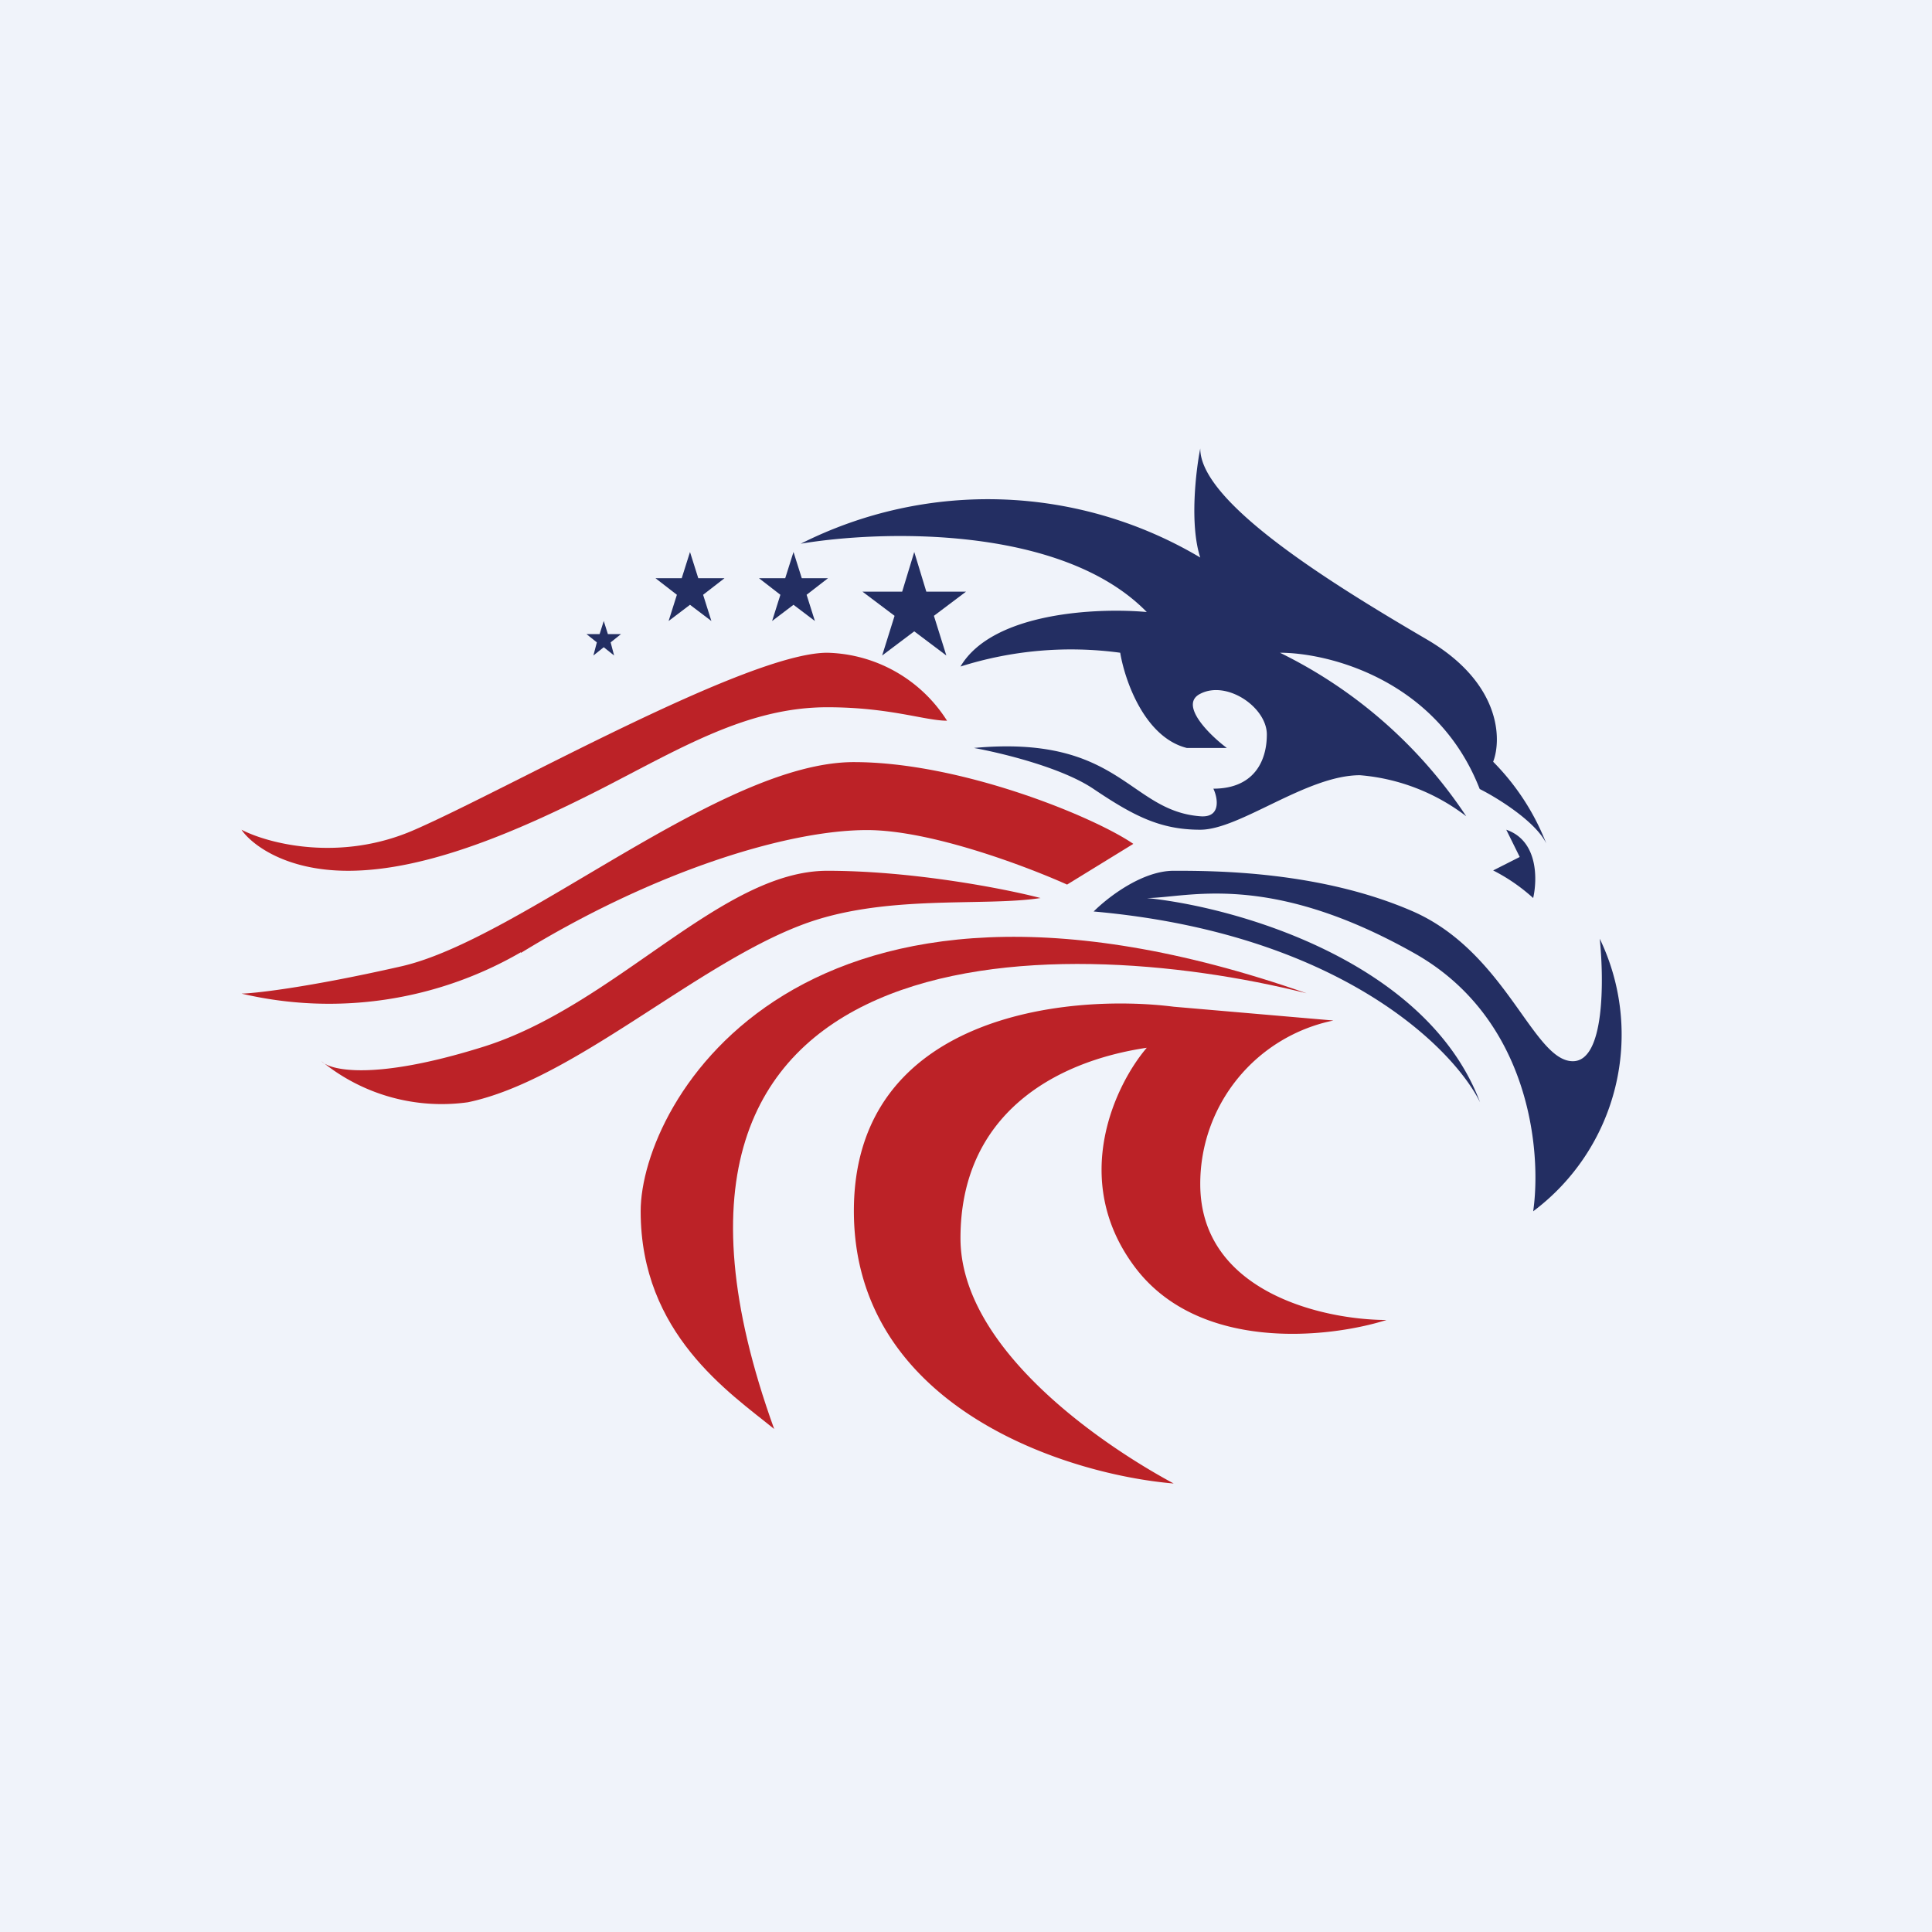 <svg width="56" height="56" viewBox="0 0 56 56" xmlns="http://www.w3.org/2000/svg"><path fill="#F0F3FA" d="M0 0h56v56H0z"/><path d="M31.7 26.42c7.1.63 10.42 3.95 11.2 5.53-1.55-4.1-7.08-5.66-9.66-5.92 1.16 0 3.48-.8 7.72 1.58 3.4 1.89 3.73 5.78 3.48 7.5a6.4 6.4 0 0 0 1.93-7.9c.12 1.18.15 3.55-.78 3.55-1.15 0-1.93-3.15-4.63-4.34-2.7-1.18-5.79-1.18-6.94-1.18-.93 0-1.93.79-2.32 1.18ZM31.7 22.87c-.93-.63-2.7-1.05-3.47-1.19 4.24-.39 4.48 1.82 6.56 1.98.61.05.51-.53.38-.8 1.16 0 1.55-.78 1.55-1.57s-1.16-1.58-1.93-1.18c-.62.31.25 1.18.77 1.57H34.4c-1.23-.31-1.8-1.97-1.93-2.76a10.6 10.6 0 0 0-4.63.4c.93-1.58 3.99-1.71 5.4-1.58-2.47-2.53-7.72-2.37-10.03-1.98a12.05 12.05 0 0 1 11.58.4c-.31-.95-.13-2.5 0-3.16 0 1.58 3.86 3.95 6.56 5.53 2.16 1.26 2.18 2.9 1.93 3.55a6.93 6.93 0 0 1 1.54 2.37c-.3-.63-1.41-1.32-1.93-1.58-1.23-3.16-4.37-3.95-5.79-3.95a13.7 13.7 0 0 1 5.4 4.74 5.85 5.85 0 0 0-3.08-1.19c-1.55 0-3.48 1.58-4.63 1.58-1.16 0-1.93-.4-3.09-1.18Z" fill="#232E62"/><path d="M44.44 26.03a5.3 5.3 0 0 0-1.16-.8l.77-.39-.39-.79c.93.32.9 1.45.78 1.98Z" fill="#232E62"/><path d="M38.65 29.58a4.83 4.83 0 0 0-3.86 4.74c0 3.15 3.6 3.94 5.4 3.94-1.67.53-5.48.95-7.33-1.58-1.85-2.52-.52-5.26.38-6.31-2.7.4-5.4 1.95-5.4 5.52 0 3.16 3.99 5.93 6.18 7.11-3.1-.26-9.27-2.21-9.27-7.9 0-5.68 6.18-6.31 9.27-5.92l4.63.4Z" fill="#BC2227"/><path d="M22.44 41.42c-5.25-14.53 8.1-14.47 15.43-12.63-14.66-5.13-19.3 3.16-19.3 6.32 0 3.55 2.58 5.26 3.87 6.31Z" fill="#BC2227"/><path d="M23.98 25.24c2.47 0 5.15.52 6.18.79-1.68.26-4.57-.13-6.95.79-3.09 1.18-6.62 4.5-9.65 5.13a5.5 5.5 0 0 1-4.24-1.19c.25.27 1.54.56 4.63-.4 3.86-1.18 6.94-5.12 10.03-5.12Z" fill="#BC2227"/><path d="M15.1 27.6A11.09 11.09 0 0 1 7 28.8c.26 0 1.77-.14 4.63-.79 3.47-.79 9.26-5.92 13.12-5.92 3.1 0 6.95 1.58 8.1 2.37l-1.92 1.18c-1.16-.52-3.94-1.58-5.8-1.58-2.3 0-6.17 1.19-10.03 3.56Z" fill="#BC2227"/><path d="M23.98 18.92a4.23 4.23 0 0 1 3.47 1.97c-.64 0-1.66-.39-3.47-.39-2.31 0-4.24 1.18-6.56 2.37-2.32 1.18-5.02 2.37-7.33 2.37-1.86 0-2.83-.8-3.09-1.19.77.4 2.86.95 5.02 0 2.7-1.18 9.65-5.13 11.96-5.13Z" fill="#BC2227"/><path d="m26.5 16 .35 1.15H28l-.93.7.36 1.15-.93-.7-.93.7.36-1.15-.93-.7h1.15L26.5 16ZM23 16l.24.76H24l-.62.48.24.76-.62-.47-.62.47.24-.76-.62-.48h.76L23 16ZM20 16l.24.76H21l-.62.48.24.76-.62-.47-.62.47.24-.76-.62-.48h.76L20 16ZM17.5 18l.12.38H18l-.3.24.1.38-.3-.24-.3.24.1-.38-.3-.24h.38l.12-.38Z" fill="#232E62"/></svg>
